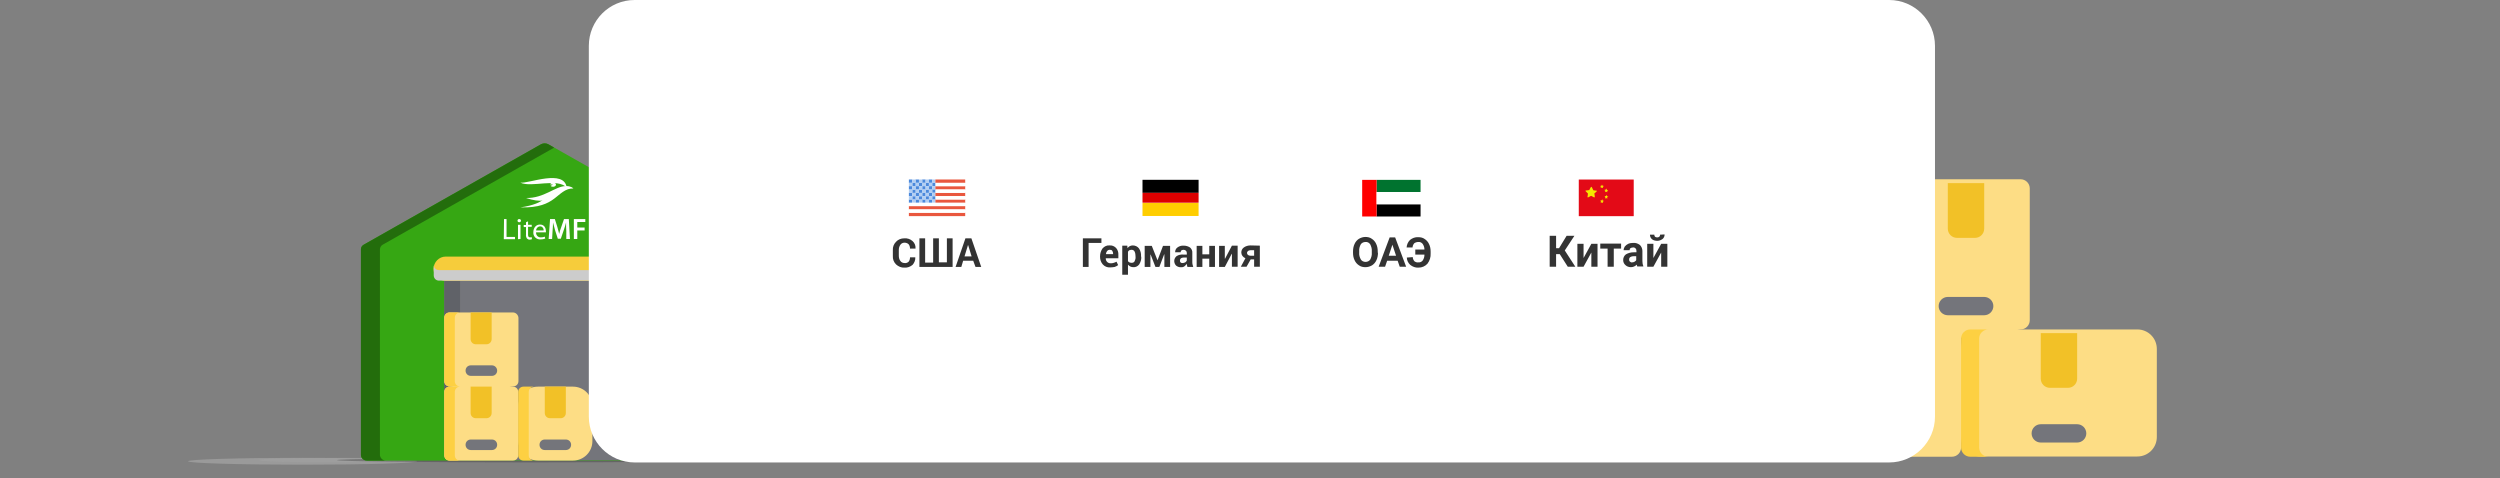 <?xml version="1.0" encoding="UTF-8"?> <svg xmlns="http://www.w3.org/2000/svg" width="1092" height="209" viewBox="0 0 1092 209"><rect x="0" y="0" width="1092" height="209" fill="#808080" stroke="none"/><path id="path1" fill="#fddd85" stroke="none" d="M 882.6 78.3 L 835 78.3 C 832.8 78.3 831 80.1 831 82.3 L 831 139.9 C 831 142.1 832.8 143.9 835 143.9 L 858.8 147.9 L 882.6 143.9 C 884.8 143.9 886.6 142.1 886.6 139.9 L 886.6 82.3 C 886.6 80.1 884.8 78.3 882.6 78.3 Z"></path><path id="path2" fill="#fddd85" stroke="none" d="M 852.6 143.9 L 805 143.9 C 802.8 143.9 801 145.7 801 147.9 L 801 195.5 C 801 197.7 802.8 199.5 805 199.5 L 852.6 199.5 C 854.8 199.5 856.6 197.7 856.6 195.5 L 856.6 147.8 C 856.6 145.7 854.8 143.9 852.6 143.9 Z"></path><path id="path3" fill="#fdd042" stroke="none" d="M 812.9 145.6 L 805 145.6 C 802.8 145.6 801 147.4 801 149.6 L 801 197.2 C 801 199.4 802.8 201.2 805 201.2 L 812.9 201.2 C 810.7 201.2 808.9 199.4 808.9 197.2 L 808.9 149.5 C 808.9 147.4 810.7 145.6 812.9 145.6 Z"></path><path id="path4" fill="#f2c127" stroke="none" d="M 820.8 145.6 L 820.8 165.5 C 820.8 167.7 822.6 169.5 824.8 169.5 L 832.7 169.5 C 834.9 169.5 836.7 167.7 836.7 165.5 L 836.7 145.6 L 820.8 145.6 Z"></path><path id="path5" fill="#74757b" stroke="none" d="M 836.7 185.3 L 820.8 185.3 C 818.6 185.3 816.8 187.1 816.8 189.3 C 816.8 191.5 818.6 193.3 820.8 193.3 L 836.7 193.3 C 838.9 193.3 840.7 191.5 840.7 189.3 C 840.7 187.1 838.9 185.3 836.7 185.3 Z"></path><path id="path6" fill="#fdd042" stroke="none" d="M 842.9 80 L 835 80 C 832.8 80 831 81.8 831 84 L 831 141.6 C 831 143.8 832.8 145.6 835 145.6 L 842.9 145.6 C 840.7 145.6 838.9 143.8 838.9 141.6 L 838.9 84 C 838.9 81.8 840.7 80 842.9 80 Z"></path><path id="path7" fill="#f2c127" stroke="none" d="M 850.8 80 L 850.8 99.9 C 850.8 102.1 852.6 103.9 854.8 103.9 L 862.7 103.9 C 864.9 103.9 866.7 102.1 866.7 99.9 L 866.7 80 L 850.8 80 Z"></path><path id="path8" fill="#74757b" stroke="none" d="M 866.7 129.7 L 850.8 129.7 C 848.6 129.7 846.8 131.5 846.8 133.7 C 846.8 135.9 848.6 137.7 850.8 137.7 L 866.7 137.7 C 868.9 137.7 870.7 135.9 870.7 133.7 C 870.7 131.5 868.9 129.7 866.7 129.7 Z"></path><path id="path9" fill="#fddd85" stroke="none" d="M 865.1 143.9 L 933.6 143.9 C 938.3 143.9 942.1 147.7 942.1 152.4 L 942.1 190.9 C 942.1 195.6 938.3 199.4 933.6 199.4 L 865.1 199.4 C 860.4 199.4 856.6 195.6 856.6 190.9 L 856.6 152.4 C 856.6 147.7 860.4 143.9 865.1 143.9 Z"></path><path id="path10" fill="#fdd042" stroke="none" d="M 868.5 143.9 L 860.6 143.9 C 858.4 143.9 856.6 145.7 856.6 147.9 L 856.6 195.5 C 856.6 197.7 858.4 199.5 860.6 199.5 L 868.5 199.5 C 866.3 199.5 864.5 197.7 864.5 195.5 L 864.5 147.8 C 864.5 145.7 866.3 143.9 868.5 143.9 Z"></path><path id="path11" fill="#f2c127" stroke="none" d="M 891.4 165.4 C 891.4 167.6 893.2 169.4 895.4 169.4 L 903.3 169.4 C 905.5 169.4 907.3 167.6 907.3 165.4 L 907.3 145.5 L 891.4 145.5 L 891.4 165.4 Z"></path><path id="path12" fill="#74757b" stroke="none" d="M 907.3 185.3 L 891.4 185.3 C 889.2 185.3 887.4 187.1 887.4 189.3 C 887.4 191.5 889.2 193.3 891.4 193.3 L 907.3 193.3 C 909.5 193.3 911.3 191.5 911.3 189.3 C 911.3 187.1 909.5 185.3 907.3 185.3 Z"></path><g id="g1"><path id="path13" fill="#cccccc" stroke="none" opacity="0.35" d="M 182.159 201.481 C 182.159 202.309 159.773 202.981 132.159 202.981 C 104.545 202.981 82.159 202.309 82.159 201.481 C 82.159 200.653 104.545 199.981 132.159 199.981 C 159.773 199.981 182.159 200.653 182.159 201.481 Z"></path><path id="path14" fill="#a6a6a6" stroke="none" opacity="0.35" d="M 182.159 200.981 C 182.159 201.533 166.713 201.981 147.659 201.981 C 128.605 201.981 113.159 201.533 113.159 200.981 C 113.159 200.429 128.605 199.981 147.659 199.981 C 166.713 199.981 182.159 200.429 182.159 200.981 Z"></path><path id="path15" fill="#333333" stroke="none" opacity="0.35" d="M 316.159 200.981 C 316.159 201.533 278.327 201.981 231.659 201.981 C 184.991 201.981 147.159 201.533 147.159 200.981 C 147.159 200.429 184.991 199.981 231.659 199.981 C 278.327 199.981 316.159 200.429 316.159 200.981 Z"></path><path id="path16" fill="#36a713" stroke="none" d="M 316.959 106.881 L 239.459 62.981 C 238.459 62.481 237.359 62.481 236.359 62.981 L 158.859 106.881 C 158.159 107.281 157.659 107.981 157.659 108.781 L 157.659 198.881 C 157.759 200.281 159.059 201.281 160.459 201.181 L 315.459 201.181 C 316.859 201.281 318.059 200.281 318.259 198.881 L 318.259 108.781 C 318.159 107.981 317.659 107.281 316.959 106.881 Z"></path><path id="path17" fill="#236d0c" stroke="none" d="M 167.159 106.881 L 242.059 64.481 L 239.459 62.981 C 238.459 62.481 237.359 62.481 236.359 62.981 L 158.859 106.881 C 158.159 107.281 157.659 107.981 157.659 108.781 L 157.659 198.881 C 157.759 200.281 159.059 201.281 160.459 201.181 L 168.759 201.181 C 167.359 201.281 166.159 200.281 165.959 198.881 L 165.959 108.781 C 166.059 107.981 166.459 107.281 167.159 106.881 Z"></path><path id="path18" fill="#74757b" stroke="none" d="M 279.559 117.981 L 196.359 117.981 C 195.059 117.981 194.059 118.981 194.059 120.281 L 194.059 198.781 C 194.059 200.081 195.059 201.081 196.359 201.081 L 279.559 201.081 C 280.859 201.081 281.859 200.081 281.859 198.781 L 281.859 120.281 C 281.859 119.081 280.759 117.981 279.559 117.981 Z"></path><path id="path19" fill="#606268" stroke="none" d="M 194.059 120.281 L 194.059 198.781 C 194.059 200.081 195.059 201.081 196.359 201.081 L 200.959 201.081 L 200.959 117.981 L 196.359 117.981 C 195.059 117.981 194.059 119.081 194.059 120.281 Z"></path><path id="path20" fill="#f6cc3b" stroke="none" d="M 194.659 112.081 L 281.159 112.081 C 284.059 112.081 286.459 114.481 286.459 117.381 C 286.459 120.281 284.059 122.681 281.159 122.681 L 194.659 122.681 C 191.759 122.681 189.359 120.281 189.359 117.381 C 189.459 114.481 191.759 112.081 194.659 112.081 Z"></path><path id="path21" fill="#cccccc" stroke="none" d="M 284.159 117.981 L 191.759 117.981 C 190.459 117.981 189.459 116.981 189.459 115.681 L 189.459 120.281 C 189.459 121.581 190.459 122.581 191.759 122.581 L 284.159 122.581 C 285.459 122.581 286.459 121.581 286.459 120.281 L 286.459 115.681 C 286.459 116.981 285.359 117.981 284.159 117.981 Z"></path><path id="path22" fill="#fddd85" stroke="none" d="M 224.059 136.481 L 196.359 136.481 C 195.059 136.481 194.059 137.481 194.059 138.781 L 194.059 166.481 C 194.059 167.781 195.059 168.781 196.359 168.781 L 210.259 171.081 L 224.159 168.781 C 225.459 168.781 226.459 167.781 226.459 166.481 L 226.459 138.781 C 226.359 137.581 225.359 136.481 224.059 136.481 Z"></path><path id="path23" fill="#fddd85" stroke="none" d="M 224.059 168.881 L 196.359 168.881 C 195.059 168.881 194.059 169.881 194.059 171.181 L 194.059 198.881 C 194.059 200.181 195.059 201.181 196.359 201.181 L 224.059 201.181 C 225.359 201.181 226.359 200.181 226.359 198.881 L 226.359 171.181 C 226.359 169.881 225.359 168.881 224.059 168.881 Z"></path><path id="path24" fill="#fdd042" stroke="none" d="M 200.959 168.881 L 196.359 168.881 C 195.059 168.881 194.059 169.881 194.059 171.181 L 194.059 198.881 C 194.059 200.181 195.059 201.181 196.359 201.181 L 200.959 201.181 C 199.659 201.181 198.659 200.181 198.659 198.881 L 198.659 171.181 C 198.659 169.881 199.659 168.881 200.959 168.881 Z"></path><path id="path25" fill="#f2c127" stroke="none" d="M 205.559 168.881 L 205.559 180.381 C 205.559 181.681 206.559 182.681 207.859 182.681 L 212.459 182.681 C 213.759 182.681 214.759 181.681 214.759 180.381 L 214.759 168.881 L 205.559 168.881 Z"></path><path id="path26" fill="#74757b" stroke="none" d="M 214.859 191.981 L 205.659 191.981 C 204.359 191.981 203.359 192.981 203.359 194.281 C 203.359 195.581 204.359 196.581 205.659 196.581 L 214.859 196.581 C 216.159 196.581 217.159 195.581 217.159 194.281 C 217.159 192.981 216.159 191.981 214.859 191.981 Z"></path><path id="path27" fill="#fdd042" stroke="none" d="M 200.959 136.481 L 196.359 136.481 C 195.059 136.481 194.059 137.481 194.059 138.781 L 194.059 166.481 C 194.059 167.781 195.059 168.781 196.359 168.781 L 200.959 168.781 C 199.659 168.781 198.659 167.781 198.659 166.481 L 198.659 138.781 C 198.659 137.581 199.659 136.481 200.959 136.481 Z"></path><path id="path28" fill="#f2c127" stroke="none" d="M 205.559 136.481 L 205.559 148.081 C 205.559 149.381 206.559 150.381 207.859 150.381 L 212.459 150.381 C 213.759 150.381 214.759 149.381 214.759 148.081 L 214.759 136.481 L 205.559 136.481 Z"></path><path id="path29" fill="#74757b" stroke="none" d="M 214.859 159.581 L 205.659 159.581 C 204.359 159.581 203.359 160.581 203.359 161.881 C 203.359 163.181 204.359 164.181 205.659 164.181 L 214.859 164.181 C 216.159 164.181 217.159 163.181 217.159 161.881 C 217.159 160.681 216.159 159.581 214.859 159.581 Z"></path><path id="path30" fill="#fddd85" stroke="none" d="M 234.959 168.881 L 250.259 168.881 C 254.959 168.881 258.759 172.681 258.759 177.381 L 258.759 192.681 C 258.759 197.381 254.959 201.181 250.259 201.181 L 234.959 201.181 C 230.259 201.181 226.459 197.381 226.459 192.681 L 226.459 177.381 C 226.359 172.681 230.159 168.881 234.959 168.881 Z"></path><path id="path31" fill="#fdd042" stroke="none" d="M 233.359 168.881 L 228.659 168.881 C 227.359 168.881 226.359 169.881 226.359 171.181 L 226.359 198.881 C 226.359 200.181 227.359 201.181 228.659 201.181 L 233.259 201.181 C 231.959 201.181 230.959 200.181 230.959 198.881 L 230.959 171.181 C 230.959 169.881 232.059 168.881 233.359 168.881 Z"></path><path id="path32" fill="#f2c127" stroke="none" d="M 237.959 180.381 C 237.959 181.681 238.959 182.681 240.259 182.681 L 244.859 182.681 C 246.159 182.681 247.159 181.681 247.159 180.381 L 247.159 168.881 L 237.959 168.881 L 237.959 180.381 Z"></path><path id="path33" fill="#74757b" stroke="none" d="M 247.159 191.981 L 237.959 191.981 C 236.659 191.981 235.659 192.981 235.659 194.281 C 235.659 195.581 236.659 196.581 237.959 196.581 L 247.159 196.581 C 248.459 196.581 249.459 195.581 249.459 194.281 C 249.459 192.981 248.459 191.981 247.159 191.981 Z"></path><path id="path34" fill="#ffffff" stroke="none" d="M 220.159 95.681 L 221.259 95.681 L 221.259 103.481 L 224.959 103.481 L 224.959 104.481 L 220.059 104.481 L 220.159 95.681 Z M 227.559 96.381 C 227.559 96.781 227.259 97.081 226.859 97.081 L 226.759 97.081 C 226.359 97.081 226.059 96.781 226.059 96.481 L 226.059 96.381 C 226.059 95.981 226.359 95.681 226.759 95.681 C 227.259 95.681 227.559 95.981 227.559 96.381 Z M 226.259 104.481 L 226.259 98.181 L 227.359 98.181 L 227.359 104.381 L 226.259 104.481 Z M 230.659 96.681 L 230.659 98.181 L 232.259 98.181 L 232.259 99.081 L 230.659 99.081 L 230.659 102.481 C 230.659 103.281 230.859 103.681 231.559 103.681 C 231.759 103.681 232.059 103.681 232.259 103.581 L 232.359 104.481 C 232.059 104.581 231.659 104.681 231.359 104.681 C 230.859 104.681 230.459 104.481 230.159 104.181 C 229.859 103.681 229.659 103.081 229.759 102.481 L 229.759 99.181 L 228.759 99.181 L 228.759 98.281 L 229.759 98.281 L 229.759 97.081 L 230.659 96.681 Z M 234.159 101.481 C 234.059 102.581 234.859 103.581 235.959 103.681 L 236.259 103.681 C 236.859 103.681 237.459 103.581 237.959 103.381 L 238.159 104.181 C 237.459 104.481 236.759 104.581 236.059 104.581 C 234.459 104.681 233.059 103.481 232.959 101.881 L 232.959 101.481 C 232.959 99.581 234.059 98.081 235.859 98.081 C 237.959 98.081 238.459 99.881 238.459 100.981 L 238.459 101.481 L 234.159 101.481 Z M 237.459 100.681 C 237.559 99.781 236.959 98.981 236.059 98.881 L 235.859 98.881 C 234.859 98.981 234.159 99.781 234.159 100.681 L 237.459 100.681 Z M 247.359 100.881 C 247.259 99.781 247.259 98.381 247.259 97.181 C 246.959 98.281 246.659 99.381 246.259 100.481 L 244.959 104.281 L 243.659 104.281 L 242.459 100.581 C 242.159 99.481 241.859 98.281 241.559 97.181 C 241.559 98.381 241.459 99.681 241.359 100.881 L 241.159 104.381 L 239.659 104.381 L 240.259 95.681 L 242.359 95.681 L 243.459 99.181 C 243.759 100.181 244.059 101.281 244.259 102.181 C 244.459 101.181 244.759 100.181 245.159 99.181 L 246.359 95.681 L 248.459 95.681 L 248.959 104.381 L 247.359 104.381 L 247.359 100.881 Z M 250.659 95.681 L 255.659 95.681 L 255.659 96.981 L 252.159 96.981 L 252.159 99.381 L 255.359 99.381 L 255.359 100.681 L 252.159 100.681 L 252.159 104.381 L 250.659 104.381 L 250.659 95.681 Z M 247.059 81.681 C 242.359 81.681 241.059 87.381 236.959 87.381 C 236.159 88.181 233.059 89.781 227.359 90.581 C 243.459 91.081 242.759 82.781 250.459 82.181 C 249.359 81.881 248.259 81.681 247.059 81.681 Z"></path><path id="path35" fill="#ffffff" stroke="none" d="M 227.259 79.781 C 232.259 82.081 243.659 77.581 247.559 81.981 C 246.459 73.681 230.959 80.281 227.259 79.781 Z"></path><path id="path36" fill="#ffffff" stroke="none" d="M 247.159 81.281 C 242.559 81.281 237.659 86.681 229.759 86.481 C 242.959 90.981 242.059 81.381 250.459 82.281 C 249.559 81.581 248.359 81.181 247.159 81.281 Z M 241.559 79.781 C 241.059 79.781 240.559 79.981 240.259 80.481 L 241.559 80.681 L 240.459 81.181 C 240.759 81.481 241.159 81.581 241.559 81.581 C 242.259 81.581 242.859 81.181 242.859 80.681 C 242.859 80.181 242.359 79.781 241.559 79.781 Z"></path></g><path id="path37" fill="#ffffff" stroke="none" d="M 277.2 0 L 825.2 0 C 836.2 0 845.2 9 845.2 20 L 845.2 182 C 845.2 193 836.2 202 825.2 202 L 277.2 202 C 266.2 202 257.2 193 257.2 182 L 257.2 20 C 257.2 9 266.1 0 277.2 0 Z"></path><path id="Path925" fill="#333333" stroke="none" d="M 399.8 112.4 C 399.9 113.6 399.4 114.8 398.6 115.7 C 397.6 116.5 396.4 117 395.1 116.9 C 393.7 117 392.4 116.4 391.4 115.5 C 390.4 114.5 389.9 113.2 390 111.8 L 390 109.3 C 389.9 107.9 390.4 106.6 391.4 105.6 C 392.3 104.6 393.6 104.1 395 104.1 C 396.3 104 397.6 104.4 398.6 105.3 C 399.5 106.1 400 107.3 399.9 108.5 L 399.9 108.6 L 397.5 108.6 C 397.5 107.9 397.3 107.2 396.9 106.7 C 396.4 106.2 395.7 106 395.1 106 C 394.4 106 393.7 106.3 393.3 106.9 C 392.8 107.6 392.6 108.4 392.6 109.2 L 392.6 111.7 C 392.6 112.5 392.8 113.4 393.3 114 C 393.7 114.6 394.4 114.9 395.2 114.9 C 395.8 115 396.5 114.7 396.9 114.3 C 397.3 113.8 397.5 113.1 397.5 112.4 L 399.8 112.4 Z M 404.1 104.1 L 404.1 114.7 L 407.6 114.7 L 407.6 104.1 L 410.1 104.1 L 410.1 114.6 L 413.6 114.6 L 413.6 104.1 L 416.1 104.1 L 416.1 116.6 L 401.6 116.6 L 401.6 104.1 L 404.1 104.1 Z M 425.1 113.9 L 420.7 113.9 L 419.9 116.6 L 417.4 116.6 L 421.7 104.1 L 424.3 104.1 L 428.6 116.6 L 426.1 116.6 L 425.1 113.9 Z M 421.3 112 L 424.4 112 L 422.9 107.1 L 422.8 107.1 L 421.3 112 Z"></path><path id="Path926" fill="#333333" stroke="none" d="M 481.1 106.1 L 475.5 106.1 L 475.5 116.6 L 473 116.6 L 473 104.1 L 481.1 104.1 L 481.1 106.1 Z M 484.9 116.8 C 483.7 116.9 482.5 116.4 481.7 115.5 C 480.9 114.6 480.5 113.4 480.5 112.2 L 480.5 111.9 C 480.5 110.7 480.9 109.5 481.6 108.5 C 482.4 107.6 483.5 107.1 484.6 107.2 C 485.7 107.1 486.7 107.5 487.5 108.3 C 488.2 109.1 488.6 110.2 488.5 111.4 L 488.5 112.8 L 483 112.8 L 483 112.9 C 483 113.5 483.2 114 483.6 114.4 C 484 114.8 484.5 115 485.1 115 C 485.6 115 486 115 486.5 114.8 C 486.9 114.7 487.3 114.5 487.7 114.3 L 488.4 115.8 C 488 116.1 487.5 116.4 486.9 116.6 C 486.3 116.7 485.6 116.8 484.9 116.8 Z M 484.7 109.1 C 484.3 109.1 483.9 109.3 483.6 109.6 C 483.3 110 483.1 110.5 483.1 111 L 486.2 111 L 486.2 110.8 C 486.2 110.3 486.1 109.9 485.8 109.5 C 485.6 109.2 485.2 109.1 484.7 109.1 Z M 498.5 112.2 C 498.6 113.4 498.2 114.5 497.6 115.5 C 497 116.3 496 116.8 495 116.7 C 494.6 116.7 494.1 116.6 493.7 116.4 C 493.3 116.2 493 115.9 492.7 115.6 L 492.7 120 L 490.2 120 L 490.2 107.3 L 492.4 107.3 L 492.5 108.4 C 492.8 108 493.1 107.7 493.5 107.5 C 493.9 107.3 494.4 107.2 494.8 107.2 C 495.9 107.2 496.9 107.7 497.5 108.5 C 498.2 109.5 498.5 110.8 498.4 112 L 498.5 112.2 Z M 496 112 C 496 111.3 495.9 110.5 495.6 109.9 C 495.4 109.4 494.8 109.1 494.3 109.1 C 494 109.1 493.6 109.2 493.3 109.3 C 493 109.5 492.8 109.7 492.7 110 L 492.7 114 C 492.8 114.3 493.1 114.5 493.3 114.6 C 493.6 114.7 493.9 114.8 494.3 114.8 C 494.8 114.8 495.4 114.6 495.6 114.1 C 495.9 113.5 496.1 112.8 496 112.2 L 496 112 Z M 505.6 113.7 L 508 107.4 L 511.1 107.4 L 511.1 116.6 L 508.6 116.6 L 508.6 111.1 L 508.5 111.1 L 506.4 116.6 L 504.7 116.6 L 502.6 111.2 L 502.5 111.2 L 502.5 116.6 L 500 116.6 L 500 107.4 L 503.1 107.4 L 505.6 113.7 Z M 518.7 116.6 C 518.6 116.4 518.5 116.2 518.5 115.9 C 518.4 115.7 518.4 115.4 518.4 115.2 C 518.1 115.6 517.8 116 517.4 116.3 C 517 116.6 516.4 116.8 515.9 116.7 C 515.1 116.8 514.3 116.5 513.7 116 C 513.2 115.5 512.9 114.7 512.9 114 C 512.9 113.2 513.3 112.4 513.9 111.9 C 514.8 111.3 515.9 111.1 517 111.2 L 518.4 111.2 L 518.4 110.5 C 518.4 110.1 518.3 109.8 518 109.5 C 517.4 109 516.6 109 516 109.4 C 515.8 109.6 515.7 109.9 515.7 110.2 L 513.3 110.2 L 513.3 110.1 C 513.3 109.3 513.7 108.5 514.3 108.1 C 515.1 107.5 516.1 107.2 517.1 107.3 C 518.1 107.3 519 107.6 519.8 108.1 C 520.5 108.7 520.9 109.6 520.8 110.5 L 520.8 114.3 C 520.8 114.7 520.8 115.1 520.9 115.5 C 521 115.9 521.1 116.3 521.2 116.6 L 518.7 116.6 Z M 516.5 114.9 C 516.9 114.9 517.3 114.8 517.7 114.6 C 518 114.4 518.2 114.2 518.4 113.8 L 518.4 112.5 L 517 112.5 C 516.6 112.5 516.1 112.6 515.8 112.9 C 515.5 113.1 515.4 113.5 515.4 113.9 C 515.4 114.2 515.5 114.5 515.7 114.6 C 515.8 114.8 516.1 114.9 516.5 114.9 Z M 530.7 116.6 L 528.2 116.6 L 528.2 113 L 525.2 113 L 525.2 116.6 L 522.7 116.6 L 522.7 107.4 L 525.2 107.4 L 525.2 111.1 L 528.2 111.1 L 528.2 107.4 L 530.7 107.4 L 530.7 116.6 Z M 538.1 107.3 L 540.6 107.3 L 540.6 116.5 L 538.1 116.5 L 538.1 110.9 L 538 110.9 L 535 116.6 L 532.5 116.6 L 532.5 107.4 L 535 107.4 L 535 113 L 535.1 113 L 538.1 107.3 Z M 550.3 107.3 L 550.3 116.5 L 547.8 116.5 L 547.8 113.3 L 546.3 113.3 L 544.5 116.5 L 542 116.5 L 544 112.8 C 543.5 112.6 543 112.2 542.7 111.8 C 542.4 111.4 542.2 110.8 542.2 110.3 C 542.2 109.4 542.6 108.6 543.3 108.1 C 544.1 107.5 545.2 107.2 546.2 107.2 L 550.3 107.3 Z M 544.7 110.5 C 544.7 110.8 544.8 111.1 545.1 111.3 C 545.4 111.6 545.8 111.7 546.2 111.7 L 547.8 111.7 L 547.8 109.3 L 546.2 109.3 C 545.8 109.3 545.4 109.4 545.1 109.7 C 544.9 109.8 544.7 110.1 544.7 110.5 Z"></path><g id="Group1797"><path id="Rectangle1471" fill="#ffce00" stroke="none" d="M 499.044 88.639 L 523.544 88.639 L 523.544 94.339 L 499.044 94.339 Z"></path><path id="Rectangle1472" fill="#000000" stroke="none" d="M 499.044 78.539 L 523.544 78.539 L 523.544 84.239 L 499.044 84.239 Z"></path><path id="Rectangle1473" fill="#dd0000" stroke="none" d="M 499.044 84.239 L 523.544 84.239 L 523.544 88.539 L 499.044 88.539 Z"></path></g><g id="Group1796"><g id="x234b89dcff"><path id="Path821" fill="#4b89dc" stroke="none" d="M 397 78.4 L 398.5 78.4 L 398.5 79.9 L 397 79.9 L 397 78.4 Z"></path><path id="Path822" fill="#4b89dc" stroke="none" d="M 399.9 78.4 L 401.4 78.4 L 401.4 79.9 L 399.9 79.9 L 399.9 78.4 Z"></path><path id="Path823" fill="#4b89dc" stroke="none" d="M 402.8 78.4 L 404.3 78.4 L 404.3 79.9 L 402.8 79.9 L 402.8 78.4 Z"></path><path id="Path824" fill="#4b89dc" stroke="none" d="M 405.7 78.4 L 407.2 78.4 L 407.2 79.9 L 405.7 79.9 L 405.7 78.4 Z"></path><path id="Path825" fill="#4b89dc" stroke="none" d="M 398.5 79.8 L 400 79.8 L 400 81.3 L 398.5 81.3 L 398.5 79.8 Z"></path><path id="Path826" fill="#4b89dc" stroke="none" d="M 401.4 79.8 L 402.9 79.8 L 402.9 81.3 L 401.4 81.3 L 401.4 79.8 Z"></path><path id="Path827" fill="#4b89dc" stroke="none" d="M 404.3 79.8 L 405.8 79.8 L 405.8 81.3 L 404.3 81.3 L 404.3 79.8 Z"></path><path id="Path828" fill="#4b89dc" stroke="none" d="M 407.2 79.8 L 408.7 79.8 L 408.7 81.3 L 407.2 81.3 L 407.2 79.8 Z"></path><path id="Path829" fill="#4b89dc" stroke="none" d="M 397 81.3 L 398.5 81.3 L 398.5 82.8 L 397 82.8 L 397 81.3 Z"></path><path id="Path830" fill="#4b89dc" stroke="none" d="M 399.9 81.3 L 401.4 81.3 L 401.4 82.8 L 399.9 82.8 L 399.9 81.3 Z"></path><path id="Path831" fill="#4b89dc" stroke="none" d="M 402.8 81.3 L 404.3 81.3 L 404.3 82.8 L 402.8 82.8 L 402.8 81.3 Z"></path><path id="Path832" fill="#4b89dc" stroke="none" d="M 405.7 81.3 L 407.2 81.3 L 407.2 82.8 L 405.7 82.8 L 405.7 81.3 Z"></path><path id="Path833" fill="#4b89dc" stroke="none" d="M 398.5 82.8 L 400 82.8 L 400 84.3 L 398.5 84.3 L 398.5 82.8 Z"></path><path id="Path834" fill="#4b89dc" stroke="none" d="M 401.4 82.8 L 402.9 82.8 L 402.9 84.3 L 401.4 84.3 L 401.4 82.8 Z"></path><path id="Path835" fill="#4b89dc" stroke="none" d="M 404.3 82.8 L 405.8 82.8 L 405.8 84.3 L 404.3 84.3 L 404.3 82.8 Z"></path><path id="Path836" fill="#4b89dc" stroke="none" d="M 407.2 82.7 L 408.7 82.7 L 408.7 84.2 L 407.2 84.2 L 407.2 82.7 Z"></path><path id="Path837" fill="#4b89dc" stroke="none" d="M 397 84.2 L 398.5 84.2 L 398.5 85.7 L 397 85.7 L 397 84.2 Z"></path><path id="Path838" fill="#4b89dc" stroke="none" d="M 399.9 84.2 L 401.4 84.2 L 401.4 85.7 L 399.9 85.7 L 399.9 84.2 Z"></path><path id="Path839" fill="#4b89dc" stroke="none" d="M 402.8 84.2 L 404.3 84.2 L 404.3 85.7 L 402.8 85.7 L 402.8 84.2 Z"></path><path id="Path840" fill="#4b89dc" stroke="none" d="M 405.7 84.2 L 407.2 84.2 L 407.2 85.7 L 405.7 85.7 L 405.7 84.2 Z"></path><path id="Path841" fill="#4b89dc" stroke="none" d="M 398.5 85.7 L 400 85.7 L 400 87.2 L 398.5 87.2 L 398.5 85.7 Z"></path><path id="Path842" fill="#4b89dc" stroke="none" d="M 401.4 85.7 L 402.9 85.7 L 402.9 87.2 L 401.4 87.2 L 401.4 85.7 Z"></path><path id="Path843" fill="#4b89dc" stroke="none" d="M 404.3 85.7 L 405.8 85.7 L 405.8 87.2 L 404.3 87.2 L 404.3 85.7 Z"></path><path id="Path844" fill="#4b89dc" stroke="none" d="M 407.2 85.7 L 408.7 85.7 L 408.7 87.2 L 407.2 87.2 L 407.2 85.7 Z"></path><path id="Path845" fill="#4b89dc" stroke="none" d="M 397 87.1 L 398.5 87.1 L 398.5 88.6 L 397 88.6 L 397 87.1 Z"></path><path id="Path846" fill="#4b89dc" stroke="none" d="M 399.9 87.1 L 401.4 87.1 L 401.4 88.6 L 399.9 88.6 L 399.9 87.1 Z"></path><path id="Path847" fill="#4b89dc" stroke="none" d="M 402.8 87.1 L 404.3 87.1 L 404.3 88.6 L 402.8 88.6 L 402.8 87.1 Z"></path><path id="Path848" fill="#4b89dc" stroke="none" d="M 405.7 87.1 L 407.2 87.1 L 407.2 88.6 L 405.7 88.6 L 405.7 87.1 Z"></path></g><g id="x23b2cff3ff"><path id="Path849" fill="#b2cff3" stroke="none" d="M 398.5 78.4 L 400 78.4 L 400 79.9 L 398.5 79.9 L 398.5 78.4 Z"></path><path id="Path850" fill="#b2cff3" stroke="none" d="M 401.4 78.4 L 402.9 78.4 L 402.9 79.9 L 401.4 79.9 L 401.4 78.4 Z"></path><path id="Path851" fill="#b2cff3" stroke="none" d="M 404.3 78.4 L 405.8 78.4 L 405.8 79.9 L 404.3 79.9 L 404.3 78.4 Z"></path><path id="Path852" fill="#b2cff3" stroke="none" d="M 407.2 78.4 L 408.7 78.4 L 408.7 79.9 L 407.2 79.9 L 407.2 78.4 Z"></path><path id="Path853" fill="#b2cff3" stroke="none" d="M 397 79.8 L 398.5 79.8 L 398.5 81.3 L 397 81.3 L 397 79.8 Z"></path><path id="Path854" fill="#b2cff3" stroke="none" d="M 399.9 79.8 L 401.4 79.8 L 401.4 81.3 L 399.9 81.3 L 399.9 79.8 Z"></path><path id="Path855" fill="#b2cff3" stroke="none" d="M 402.8 79.8 L 404.3 79.8 L 404.3 81.3 L 402.8 81.3 L 402.8 79.8 Z"></path><path id="Path856" fill="#b2cff3" stroke="none" d="M 405.7 79.8 L 407.2 79.8 L 407.2 81.3 L 405.7 81.3 L 405.7 79.8 Z"></path><path id="Path857" fill="#b2cff3" stroke="none" d="M 398.5 81.3 L 400 81.3 L 400 82.8 L 398.5 82.8 L 398.5 81.3 Z"></path><path id="Path858" fill="#b2cff3" stroke="none" d="M 401.4 81.3 L 402.9 81.3 L 402.9 82.8 L 401.4 82.8 L 401.4 81.3 Z"></path><path id="Path859" fill="#b2cff3" stroke="none" d="M 404.3 81.3 L 405.8 81.3 L 405.8 82.8 L 404.3 82.8 L 404.3 81.3 Z"></path><path id="Path860" fill="#b2cff3" stroke="none" d="M 407.2 81.3 L 408.7 81.3 L 408.7 82.8 L 407.2 82.8 L 407.2 81.3 Z"></path><path id="Path861" fill="#b2cff3" stroke="none" d="M 397 82.8 L 398.5 82.8 L 398.5 84.3 L 397 84.3 L 397 82.8 Z"></path><path id="Path862" fill="#b2cff3" stroke="none" d="M 399.9 82.8 L 401.4 82.8 L 401.4 84.3 L 399.9 84.3 L 399.9 82.8 Z"></path><path id="Path863" fill="#b2cff3" stroke="none" d="M 402.8 82.8 L 404.3 82.8 L 404.3 84.3 L 402.8 84.3 L 402.8 82.8 Z"></path><path id="Path864" fill="#b2cff3" stroke="none" d="M 405.7 82.8 L 407.2 82.8 L 407.2 84.3 L 405.7 84.3 L 405.7 82.8 Z"></path><path id="Path865" fill="#b2cff3" stroke="none" d="M 398.5 84.2 L 400 84.2 L 400 85.7 L 398.5 85.7 L 398.5 84.2 Z"></path><path id="Path866" fill="#b2cff3" stroke="none" d="M 401.4 84.2 L 402.9 84.2 L 402.9 85.7 L 401.4 85.7 L 401.4 84.2 Z"></path><path id="Path867" fill="#b2cff3" stroke="none" d="M 404.3 84.2 L 405.8 84.2 L 405.8 85.7 L 404.3 85.7 L 404.3 84.2 Z"></path><path id="Path868" fill="#b2cff3" stroke="none" d="M 407.2 84.2 L 408.7 84.2 L 408.7 85.7 L 407.2 85.7 L 407.2 84.2 Z"></path><path id="Path869" fill="#b2cff3" stroke="none" d="M 397 85.7 L 398.5 85.7 L 398.5 87.2 L 397 87.2 L 397 85.7 Z"></path><path id="Path870" fill="#b2cff3" stroke="none" d="M 399.9 85.7 L 401.4 85.7 L 401.4 87.2 L 399.9 87.2 L 399.9 85.7 Z"></path><path id="Path871" fill="#b2cff3" stroke="none" d="M 402.8 85.7 L 404.3 85.7 L 404.3 87.2 L 402.8 87.2 L 402.8 85.7 Z"></path><path id="Path872" fill="#b2cff3" stroke="none" d="M 405.7 85.7 L 407.2 85.7 L 407.2 87.2 L 405.7 87.2 L 405.7 85.7 Z"></path><path id="Path873" fill="#b2cff3" stroke="none" d="M 398.5 87.1 L 400 87.1 L 400 88.6 L 398.6 88.6 C 398.5 88.1 398.5 87.6 398.5 87.1 Z"></path><path id="Path874" fill="#b2cff3" stroke="none" d="M 401.4 87.1 L 402.9 87.1 L 402.9 88.6 L 401.5 88.6 C 401.4 88.1 401.4 87.6 401.4 87.1 Z"></path><path id="Path875" fill="#b2cff3" stroke="none" d="M 404.3 87.1 L 405.8 87.1 L 405.8 88.6 L 404.4 88.6 C 404.3 88.1 404.3 87.6 404.3 87.1 Z"></path><path id="Path876" fill="#b2cff3" stroke="none" d="M 407.2 87.1 L 408.7 87.1 L 408.7 88.6 L 407.2 88.6 L 407.2 87.1 Z"></path></g><g id="x23e9573eff"><path id="Path877" fill="#e9573e" stroke="none" d="M 408.6 78.4 L 421.6 78.4 L 421.6 79.9 L 408.6 79.9 L 408.6 78.4 Z"></path><path id="Path878" fill="#e9573e" stroke="none" d="M 408.6 81.3 L 421.6 81.3 L 421.6 82.8 L 408.6 82.8 L 408.6 81.3 Z"></path><path id="Path879" fill="#e9573e" stroke="none" d="M 408.6 84.2 L 421.6 84.2 L 421.6 85.7 L 408.6 85.7 L 408.6 84.2 Z"></path><path id="Path880" fill="#e9573e" stroke="none" d="M 408.6 87.1 L 421.6 87.1 L 421.6 88.6 L 408.6 88.6 L 408.6 87.1 Z"></path><path id="Path881" fill="#e9573e" stroke="none" d="M 397 90 L 421.6 90 L 421.6 91.5 L 397 91.5 L 397 90 Z"></path><path id="Path882" fill="#e9573e" stroke="none" d="M 397 92.9 L 421.6 92.9 L 421.6 94.4 L 397 94.4 L 397 92.9 Z"></path></g><g id="x23ffffffff"><path id="Path883" fill="#ffffff" stroke="none" d="M 408.6 79.853 L 421.5 79.853 L 421.5 81.353 L 408.6 81.353 L 408.6 79.853 Z"></path><path id="Path884" fill="#ffffff" stroke="none" d="M 408.6 82.753 L 421.5 82.753 L 421.5 84.253 L 408.6 84.253 L 408.6 82.753 Z"></path><path id="Path885" fill="#ffffff" stroke="none" d="M 408.6 85.653 L 421.5 85.653 L 421.5 87.153 L 408.6 87.153 L 408.6 85.653 Z"></path><path id="Path886" fill="#ffffff" stroke="none" d="M 397 88.553 L 421.5 88.553 L 421.5 90.053 L 397 90.053 L 397 88.553 Z"></path><path id="Path887" fill="#ffffff" stroke="none" d="M 397 91.453 L 421.5 91.453 L 421.5 92.953 L 397 92.953 L 397 91.453 Z"></path></g></g><path id="Path3516" fill="#333333" stroke="none" d="M 601.9 110.4 C 601.9 111.5 601.7 112.7 601.2 113.7 C 600.8 114.6 600.1 115.4 599.3 115.9 C 598.4 116.4 597.5 116.7 596.4 116.7 C 595.4 116.7 594.4 116.5 593.6 115.9 C 592.8 115.4 592.1 114.6 591.7 113.7 C 591.2 112.7 591 111.6 591 110.4 L 591 109.8 C 591 108.7 591.2 107.5 591.7 106.5 C 592.1 105.6 592.8 104.8 593.6 104.3 C 594.5 103.8 595.4 103.5 596.4 103.5 C 597.4 103.5 598.4 103.7 599.2 104.3 C 600 104.8 600.7 105.6 601.1 106.5 C 601.6 107.5 601.8 108.7 601.8 109.8 L 601.8 110.4 L 601.9 110.4 Z M 599.2 109.8 C 599.3 108.7 599 107.7 598.5 106.7 C 598 106 597.3 105.6 596.4 105.7 C 595.6 105.7 594.8 106.1 594.4 106.7 C 593.9 107.6 593.6 108.7 593.7 109.7 L 593.7 110.3 C 593.6 111.4 593.9 112.4 594.4 113.3 C 594.8 114 595.6 114.4 596.5 114.4 C 597.3 114.4 598.1 114 598.5 113.4 C 599 112.5 599.3 111.4 599.2 110.4 L 599.2 109.8 Z M 610.5 113.9 L 605.9 113.9 L 605 116.5 L 602.2 116.5 L 607 103.7 L 609.4 103.7 L 614.2 116.5 L 611.4 116.5 L 610.5 113.9 Z M 606.6 111.7 L 609.8 111.7 L 608.2 106.9 L 606.6 111.7 Z M 617.1 112.3 C 617.1 113 617.4 113.6 617.8 114.1 C 618.3 114.5 618.9 114.7 619.6 114.6 C 620.3 114.7 621.1 114.3 621.5 113.7 C 622 112.9 622.2 112.1 622.2 111.2 L 618.2 111.2 L 618.2 109 L 622.2 109 C 622.2 108.1 621.9 107.2 621.4 106.5 C 620.9 105.9 620.2 105.6 619.5 105.7 C 618.9 105.7 618.2 105.9 617.7 106.3 C 617.3 106.8 617 107.5 617 108.1 L 614.4 108.1 C 614.5 106.8 615 105.7 615.9 104.8 C 616.9 104 618.2 103.5 619.5 103.6 C 620.5 103.6 621.5 103.8 622.3 104.4 C 623.1 104.9 623.8 105.7 624.2 106.6 C 624.7 107.6 624.9 108.7 624.9 109.9 L 624.9 110.7 C 625 112.3 624.5 113.9 623.5 115.2 C 622.5 116.3 621.1 116.9 619.6 116.9 C 618.3 117 617 116.5 616 115.7 C 615.1 114.9 614.5 113.7 614.5 112.5 L 617.1 112.3 Z"></path><g id="Group2309"><path id="Rectangle2046" fill="#00732f" stroke="none" d="M 601.3 78.564 L 620.5 78.564 L 620.5 83.864 L 601.3 83.864 Z"></path><path id="Rectangle2047" fill="#000000" stroke="none" d="M 601.3 89.264 L 620.5 89.264 L 620.5 94.564 L 601.3 94.564 Z"></path><path id="Rectangle2048" fill="#ff0000" stroke="none" d="M 595 78.564 L 601.3 78.564 L 601.3 94.564 L 595 94.564 Z"></path><path id="Rectangle2049" fill="#ffffff" stroke="none" d="M 601.3 83.864 L 620.5 83.864 L 620.5 89.164 L 601.3 89.164 Z"></path></g><g id="Group2841"><path id="Rectangle2607" fill="#e30a17" stroke="none" d="M 689.61 78.421 L 713.61 78.421 L 713.61 94.421 L 689.61 94.421 Z"></path><g id="Group2840"><g id="g2"><g id="g3"><clipPath id="clipPath1"><path d="M 692.602 80.521 L 702.602 80.521 L 702.602 88.821 L 692.602 88.821 Z"></path></clipPath><g id="Group2840-2" clip-path="url(#clipPath1)"><path id="Path4932" fill="#f4e700" stroke="none" d="M 697.502 83.521 C 697.102 83.921 696.802 84.221 696.402 84.521 C 696.502 85.021 696.602 85.521 696.602 86.021 C 696.602 86.121 696.502 86.221 696.402 86.221 L 696.302 86.221 C 695.902 86.021 695.402 85.721 695.002 85.521 C 694.602 85.721 694.102 86.021 693.702 86.221 C 693.602 86.221 693.502 86.221 693.402 86.121 L 693.402 86.021 C 693.502 85.521 693.602 85.021 693.602 84.521 L 692.602 83.521 L 692.502 83.421 C 692.502 83.321 692.602 83.221 692.702 83.221 C 693.202 83.121 693.702 83.121 694.202 83.021 C 694.402 82.621 694.602 82.121 694.902 81.721 C 695.002 81.621 695.102 81.621 695.202 81.621 L 695.302 81.721 C 695.502 82.121 695.702 82.621 696.002 83.121 C 696.502 83.221 697.002 83.221 697.502 83.321 C 697.502 83.221 697.602 83.321 697.502 83.521 C 697.602 83.421 697.502 83.521 697.502 83.521 M 699.302 81.521 C 699.302 81.721 699.202 81.821 699.202 82.021 C 699.202 82.021 699.202 82.121 699.302 82.121 C 699.402 82.021 699.602 81.921 699.702 81.921 C 699.802 82.021 700.002 82.121 700.102 82.121 L 700.202 82.121 C 700.202 81.921 700.102 81.821 700.102 81.621 C 700.202 81.521 700.302 81.421 700.502 81.321 L 700.502 81.221 C 700.302 81.221 700.202 81.121 700.002 81.121 C 699.902 81.021 699.902 80.821 699.802 80.721 L 699.702 80.721 C 699.602 80.821 699.602 81.021 699.502 81.121 C 699.302 81.121 699.202 81.221 699.002 81.221 C 699.002 81.221 698.902 81.221 698.902 81.321 L 699.302 81.521 M 701.202 83.321 C 701.202 83.521 701.102 83.621 701.102 83.821 C 701.102 83.821 701.102 83.921 701.202 83.921 C 701.302 83.821 701.502 83.721 701.602 83.721 C 701.702 83.821 701.902 83.921 702.002 83.921 L 702.102 83.921 C 702.102 83.721 702.002 83.621 702.002 83.421 C 702.102 83.321 702.202 83.221 702.402 83.121 L 702.402 83.021 C 702.202 83.021 702.102 83.021 701.902 82.921 C 701.802 82.821 701.802 82.621 701.702 82.421 L 701.602 82.421 C 701.502 82.521 701.502 82.721 701.402 82.821 C 701.202 82.821 701.102 82.821 700.902 82.921 C 700.902 82.921 700.802 82.921 700.802 83.021 L 701.202 83.321 M 702.502 85.821 C 702.302 85.821 702.202 85.821 702.002 85.721 C 701.902 85.621 701.902 85.421 701.802 85.221 L 701.702 85.221 C 701.602 85.321 701.602 85.521 701.502 85.621 C 701.302 85.621 701.202 85.621 701.002 85.721 C 701.002 85.721 700.902 85.721 700.902 85.821 L 701.202 86.121 C 701.202 86.321 701.102 86.421 701.102 86.621 C 701.102 86.621 701.102 86.721 701.202 86.721 C 701.302 86.621 701.502 86.521 701.602 86.521 C 701.702 86.621 701.902 86.721 702.002 86.721 L 702.102 86.721 C 702.102 86.521 702.002 86.421 702.002 86.221 C 702.102 86.121 702.202 86.021 702.402 85.921 C 702.602 85.921 702.602 85.821 702.502 85.821 C 702.602 85.821 702.602 85.821 702.502 85.821 M 700.602 87.721 C 700.402 87.721 700.302 87.721 700.102 87.621 C 700.002 87.521 700.002 87.321 699.902 87.121 L 699.802 87.121 C 699.702 87.221 699.702 87.421 699.602 87.521 C 699.402 87.521 699.302 87.521 699.102 87.621 C 699.102 87.621 699.002 87.621 699.002 87.721 L 699.302 88.021 C 699.302 88.221 699.202 88.321 699.202 88.521 C 699.202 88.521 699.202 88.621 699.302 88.621 C 699.402 88.521 699.602 88.421 699.702 88.421 C 699.802 88.521 700.002 88.621 700.102 88.621 L 700.202 88.621 C 700.202 88.421 700.102 88.321 700.102 88.121 C 700.202 88.021 700.302 87.921 700.502 87.821 C 700.702 87.821 700.702 87.821 700.602 87.721"></path></g></g></g></g></g><path id="Path4933" fill="#333333" stroke="none" d="M 681.3 111 L 679.7 111 L 679.7 116.5 L 676.9 116.5 L 676.9 103 L 679.7 103 L 679.7 108.4 L 681 108.4 L 684.3 103 L 687.7 103 L 683.5 109.4 L 688.1 116.5 L 684.8 116.5 L 681.3 111 Z M 695.1 106.5 L 697.8 106.5 L 697.8 116.5 L 695.1 116.5 L 695.1 110.3 L 691.7 116.5 L 689 116.5 L 689 106.5 L 691.7 106.5 L 691.7 112.7 L 695.1 106.5 Z M 708.1 108.6 L 704.9 108.6 L 704.9 116.5 L 702.2 116.5 L 702.2 108.6 L 699 108.6 L 699 106.4 L 708.1 106.4 L 708.1 108.6 Z M 715.2 116.5 L 714.9 115.6 C 714.3 116.3 713.3 116.7 712.4 116.7 C 711.5 116.7 710.6 116.4 710 115.8 C 709.4 115.3 709 114.5 709 113.6 C 709 112.6 709.4 111.7 710.2 111.1 C 711.2 110.5 712.4 110.2 713.6 110.2 L 714.8 110.2 L 714.8 109.6 C 714.8 109.2 714.7 108.8 714.4 108.5 C 714.1 108.2 713.7 108 713.3 108.1 C 712.9 108.1 712.5 108.2 712.2 108.4 C 711.9 108.6 711.8 109 711.8 109.3 L 709.2 109.3 C 709.2 108.7 709.4 108.2 709.7 107.7 C 710.1 107.2 710.6 106.8 711.2 106.5 C 711.9 106.2 712.7 106.1 713.4 106.1 C 714.5 106 715.5 106.4 716.3 107 C 717 107.7 717.4 108.6 717.4 109.6 L 717.4 114 C 717.4 114.7 717.5 115.5 717.8 116.2 L 717.8 116.4 L 715.2 116.4 L 715.2 116.5 Z M 712.9 114.6 C 713.3 114.6 713.7 114.5 714 114.3 C 714.3 114.1 714.6 113.9 714.7 113.6 L 714.7 111.9 L 713.7 111.9 C 712.4 111.9 711.6 112.4 711.6 113.3 L 711.6 113.5 C 711.6 113.8 711.7 114.1 712 114.3 C 712.2 114.5 712.6 114.7 712.9 114.6 Z M 725.6 106.5 L 728.3 106.5 L 728.3 116.5 L 725.6 116.5 L 725.6 110.3 L 722.2 116.5 L 719.5 116.5 L 719.5 106.5 L 722.2 106.5 L 722.2 112.7 L 725.6 106.5 Z M 727.1 102.4 C 727.1 103.2 726.8 103.9 726.2 104.4 C 725.5 104.9 724.7 105.2 723.9 105.2 C 723.1 105.2 722.2 105 721.6 104.5 C 721 104 720.7 103.3 720.7 102.5 L 722.6 102.5 C 722.6 102.8 722.7 103.2 722.9 103.4 C 723.2 103.6 723.5 103.7 723.9 103.7 C 724.2 103.7 724.6 103.6 724.8 103.4 C 725 103.2 725.2 102.8 725.1 102.5 L 727.1 102.4 Z"></path></svg> 